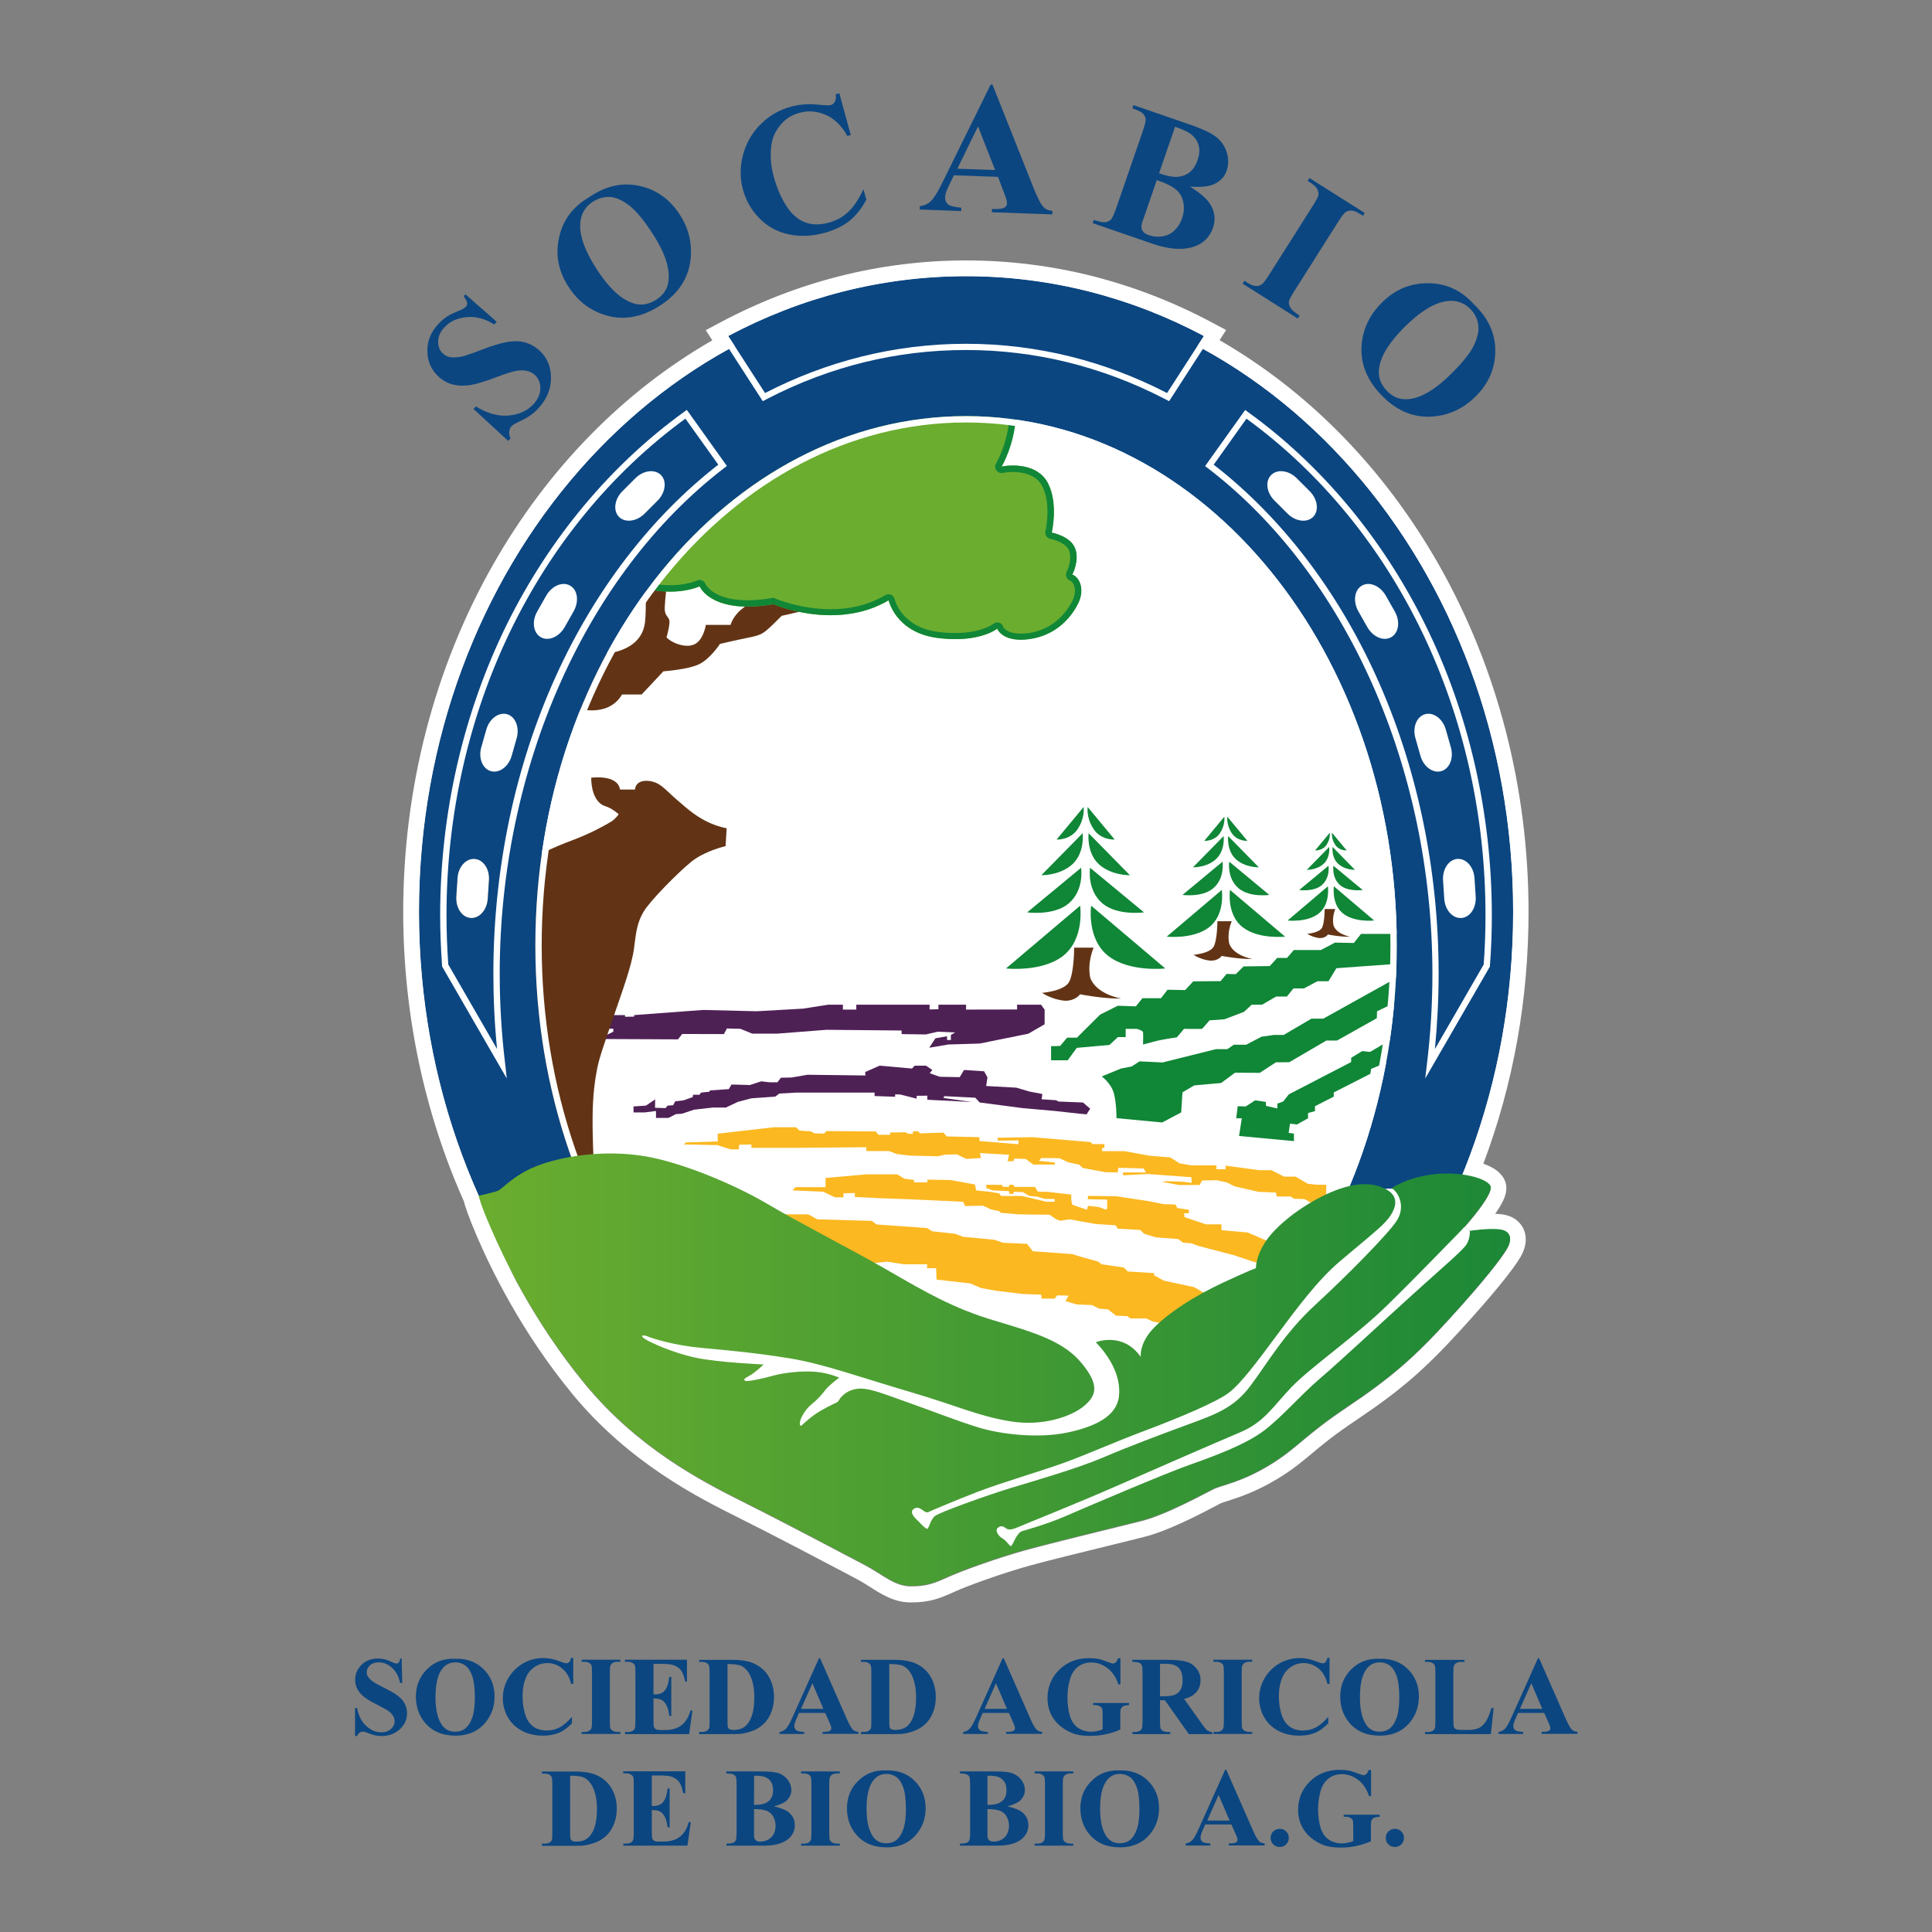 <?xml version="1.0" encoding="UTF-8"?> <svg xmlns="http://www.w3.org/2000/svg" xmlns:xlink="http://www.w3.org/1999/xlink" version="1.1" id="Capa_1" x="0px" y="0px" viewBox="0 0 161.57 161.57" style="enable-background:new 0 0 161.57 161.57;" xml:space="preserve"><rect x="0" y="0" width="161.57" height="161.57" fill="#808080" stroke="none"/> <style type="text/css"> .st0{fill:#0B4681;} .st1{fill:#FFFFFF;} .st2{fill:#623415;} .st3{fill:#6BAD2F;} .st4{fill:#108637;} .st5{fill:#4E2155;} .st6{fill:#FBB821;} .st7{fill:url(#SVGID_1_);} </style> <g> <g> <g> <path class="st0" d="M33.59,138.67l0.05,2.07h-0.19c-0.09-0.52-0.31-0.94-0.65-1.25c-0.35-0.32-0.72-0.47-1.12-0.47 c-0.31,0-0.56,0.08-0.74,0.25c-0.18,0.17-0.27,0.36-0.27,0.57c0,0.14,0.03,0.26,0.1,0.37c0.09,0.14,0.23,0.29,0.43,0.43 c0.14,0.1,0.47,0.28,0.99,0.54c0.73,0.36,1.22,0.69,1.47,1.01c0.25,0.32,0.38,0.68,0.38,1.09c0,0.52-0.2,0.96-0.61,1.34 c-0.4,0.37-0.92,0.56-1.54,0.56c-0.2,0-0.38-0.02-0.55-0.06c-0.17-0.04-0.39-0.11-0.65-0.22c-0.15-0.06-0.27-0.09-0.36-0.09 c-0.08,0-0.16,0.03-0.25,0.09c-0.09,0.06-0.16,0.15-0.22,0.28h-0.17v-2.34h0.17c0.13,0.66,0.39,1.16,0.78,1.51 c0.38,0.35,0.8,0.52,1.24,0.52c0.34,0,0.61-0.09,0.82-0.28c0.2-0.19,0.3-0.4,0.3-0.65c0-0.15-0.04-0.29-0.12-0.43 s-0.2-0.27-0.35-0.39s-0.44-0.28-0.84-0.48c-0.56-0.28-0.97-0.51-1.22-0.71c-0.25-0.2-0.44-0.41-0.57-0.65 c-0.13-0.24-0.2-0.51-0.2-0.8c0-0.49,0.18-0.91,0.54-1.26c0.36-0.35,0.82-0.52,1.37-0.52c0.2,0,0.4,0.02,0.59,0.07 c0.14,0.04,0.32,0.1,0.52,0.2c0.21,0.1,0.35,0.15,0.43,0.15c0.08,0,0.14-0.02,0.19-0.07c0.05-0.05,0.09-0.17,0.13-0.35H33.59z"></path> </g> <g> <path class="st0" d="M38.02,138.72c0.99-0.04,1.79,0.25,2.41,0.86c0.62,0.61,0.93,1.38,0.93,2.3c0,0.79-0.23,1.48-0.69,2.08 c-0.61,0.79-1.47,1.19-2.58,1.19c-1.12,0-1.98-0.38-2.59-1.13c-0.48-0.6-0.72-1.31-0.72-2.13c0-0.92,0.31-1.69,0.94-2.3 C36.33,138.98,37.1,138.69,38.02,138.72z M38.07,139.02c-0.57,0-1,0.29-1.29,0.87c-0.24,0.48-0.36,1.16-0.36,2.05 c0,1.06,0.19,1.84,0.56,2.35c0.26,0.35,0.62,0.53,1.09,0.53c0.31,0,0.58-0.08,0.79-0.23c0.27-0.2,0.48-0.51,0.63-0.94 c0.15-0.43,0.22-0.99,0.22-1.68c0-0.82-0.08-1.43-0.23-1.84c-0.15-0.41-0.35-0.69-0.58-0.86 C38.65,139.1,38.38,139.02,38.07,139.02z"></path> </g> <g> <path class="st0" d="M47.94,138.67v2.15h-0.18c-0.13-0.56-0.38-0.99-0.75-1.29c-0.37-0.3-0.78-0.45-1.24-0.45 c-0.39,0-0.74,0.11-1.07,0.33c-0.32,0.22-0.56,0.51-0.71,0.87c-0.19,0.46-0.29,0.97-0.29,1.54c0,0.56,0.07,1.06,0.21,1.52 c0.14,0.46,0.36,0.8,0.66,1.03c0.3,0.23,0.69,0.35,1.16,0.35c0.39,0,0.75-0.09,1.07-0.26c0.32-0.17,0.67-0.47,1.03-0.88v0.54 c-0.35,0.36-0.71,0.63-1.09,0.79c-0.38,0.16-0.82,0.24-1.32,0.24c-0.66,0-1.25-0.13-1.76-0.4c-0.51-0.27-0.91-0.65-1.19-1.14 c-0.28-0.5-0.42-1.03-0.42-1.59c0-0.59,0.15-1.15,0.46-1.68c0.31-0.53,0.73-0.94,1.25-1.24s1.08-0.44,1.68-0.44 c0.44,0,0.9,0.09,1.38,0.28c0.28,0.11,0.46,0.16,0.54,0.16c0.1,0,0.18-0.04,0.25-0.11s0.12-0.19,0.14-0.34H47.94z"></path> </g> <g> <path class="st0" d="M51.88,144.84v0.17h-3.24v-0.17h0.21c0.18,0,0.32-0.03,0.43-0.1c0.08-0.04,0.14-0.12,0.18-0.22 c0.03-0.07,0.05-0.27,0.05-0.58v-4.08c0-0.32-0.02-0.52-0.05-0.59c-0.03-0.08-0.1-0.15-0.2-0.21c-0.1-0.06-0.24-0.09-0.41-0.09 h-0.21v-0.17h3.24v0.17h-0.21c-0.18,0-0.32,0.03-0.43,0.1c-0.08,0.04-0.14,0.12-0.19,0.22c-0.03,0.07-0.05,0.27-0.05,0.58v4.08 c0,0.32,0.02,0.52,0.05,0.59c0.04,0.08,0.1,0.15,0.21,0.21c0.1,0.06,0.24,0.09,0.41,0.09H51.88z"></path> </g> <g> <path class="st0" d="M54.65,139.17v2.53h0.12c0.39,0,0.68-0.12,0.86-0.37c0.18-0.25,0.29-0.61,0.34-1.09h0.17v3.25h-0.17 c-0.04-0.35-0.11-0.64-0.23-0.87c-0.12-0.23-0.25-0.38-0.41-0.46c-0.16-0.08-0.38-0.12-0.68-0.12v1.75 c0,0.34,0.01,0.55,0.04,0.63c0.03,0.08,0.08,0.14,0.16,0.19c0.08,0.05,0.21,0.07,0.38,0.07h0.37c0.58,0,1.04-0.13,1.39-0.4 c0.35-0.27,0.6-0.68,0.75-1.23h0.17l-0.28,1.97h-5.36v-0.17h0.21c0.18,0,0.32-0.03,0.43-0.1c0.08-0.04,0.14-0.12,0.18-0.22 c0.03-0.07,0.05-0.27,0.05-0.58v-4.08c0-0.28-0.01-0.45-0.02-0.52c-0.03-0.11-0.09-0.19-0.17-0.25 c-0.12-0.09-0.27-0.13-0.48-0.13h-0.21v-0.17h5.19v1.83H57.3c-0.09-0.45-0.21-0.77-0.37-0.97c-0.16-0.2-0.39-0.34-0.68-0.43 c-0.17-0.05-0.49-0.08-0.96-0.08H54.65z"></path> </g> <g> <path class="st0" d="M58.47,145.01v-0.17h0.21c0.18,0,0.32-0.03,0.41-0.08c0.1-0.06,0.17-0.13,0.21-0.23 c0.03-0.06,0.04-0.26,0.04-0.58v-4.08c0-0.32-0.02-0.52-0.05-0.59c-0.03-0.08-0.1-0.15-0.2-0.21c-0.1-0.06-0.24-0.09-0.41-0.09 h-0.21v-0.17h2.78c0.74,0,1.34,0.1,1.79,0.3c0.55,0.25,0.97,0.62,1.26,1.12c0.29,0.5,0.43,1.07,0.43,1.7 c0,0.44-0.07,0.84-0.21,1.21c-0.14,0.37-0.32,0.67-0.54,0.91c-0.22,0.24-0.48,0.43-0.77,0.58c-0.29,0.14-0.65,0.26-1.07,0.34 c-0.19,0.04-0.48,0.05-0.88,0.05H58.47z M60.84,139.16V144c0,0.26,0.01,0.41,0.04,0.47c0.02,0.06,0.07,0.1,0.12,0.13 c0.08,0.05,0.2,0.07,0.36,0.07c0.51,0,0.9-0.17,1.17-0.52c0.37-0.47,0.55-1.2,0.55-2.19c0-0.8-0.13-1.43-0.38-1.91 c-0.2-0.37-0.45-0.63-0.76-0.76C61.71,139.21,61.35,139.16,60.84,139.16z"></path> </g> <g> <path class="st0" d="M69.01,143.25h-2.19l-0.26,0.6c-0.09,0.2-0.13,0.37-0.13,0.5c0,0.17,0.07,0.3,0.21,0.38 c0.08,0.05,0.29,0.09,0.61,0.11v0.17h-2.06v-0.17c0.22-0.03,0.41-0.13,0.55-0.28c0.14-0.15,0.32-0.46,0.53-0.94l2.22-4.95h0.09 l2.24,5.09c0.21,0.48,0.39,0.79,0.53,0.91c0.1,0.09,0.25,0.15,0.44,0.16v0.17h-3v-0.17h0.12c0.24,0,0.41-0.03,0.51-0.1 c0.07-0.05,0.1-0.12,0.1-0.21c0-0.05-0.01-0.11-0.03-0.17c-0.01-0.03-0.05-0.14-0.14-0.34L69.01,143.25z M68.86,142.91 l-0.92-2.14l-0.95,2.14H68.86z"></path> </g> <g> <path class="st0" d="M72,145.01v-0.17h0.21c0.18,0,0.32-0.03,0.41-0.08c0.1-0.06,0.17-0.13,0.21-0.23 c0.03-0.06,0.04-0.26,0.04-0.58v-4.08c0-0.32-0.02-0.52-0.05-0.59c-0.03-0.08-0.1-0.15-0.2-0.21c-0.1-0.06-0.24-0.09-0.41-0.09 H72v-0.17h2.78c0.74,0,1.34,0.1,1.79,0.3c0.55,0.25,0.97,0.62,1.26,1.12c0.29,0.5,0.43,1.07,0.43,1.7c0,0.44-0.07,0.84-0.21,1.21 c-0.14,0.37-0.32,0.67-0.54,0.91c-0.22,0.24-0.48,0.43-0.77,0.58c-0.29,0.14-0.65,0.26-1.07,0.34c-0.19,0.04-0.48,0.05-0.88,0.05 H72z M74.37,139.16V144c0,0.26,0.01,0.41,0.04,0.47c0.02,0.06,0.07,0.1,0.12,0.13c0.08,0.05,0.2,0.07,0.36,0.07 c0.51,0,0.9-0.17,1.17-0.52c0.37-0.47,0.55-1.2,0.55-2.19c0-0.8-0.13-1.43-0.38-1.91c-0.2-0.37-0.45-0.63-0.76-0.76 C75.24,139.21,74.88,139.16,74.37,139.16z"></path> </g> <g> <path class="st0" d="M84.37,143.25h-2.19l-0.26,0.6c-0.09,0.2-0.13,0.37-0.13,0.5c0,0.17,0.07,0.3,0.21,0.38 c0.08,0.05,0.29,0.09,0.61,0.11v0.17h-2.06v-0.17c0.22-0.03,0.41-0.13,0.55-0.28c0.14-0.15,0.32-0.46,0.53-0.94l2.22-4.95h0.09 l2.24,5.09c0.21,0.48,0.39,0.79,0.53,0.91c0.1,0.09,0.25,0.15,0.44,0.16v0.17h-3v-0.17h0.12c0.24,0,0.41-0.03,0.51-0.1 c0.07-0.05,0.1-0.12,0.1-0.21c0-0.05-0.01-0.11-0.03-0.17c-0.01-0.03-0.05-0.14-0.14-0.34L84.37,143.25z M84.21,142.91 l-0.92-2.14l-0.95,2.14H84.21z"></path> </g> <g> <path class="st0" d="M93.7,138.67v2.19h-0.17c-0.2-0.6-0.51-1.05-0.92-1.36c-0.41-0.31-0.86-0.47-1.34-0.47 c-0.46,0-0.85,0.13-1.16,0.39c-0.31,0.26-0.53,0.62-0.65,1.09c-0.13,0.47-0.19,0.95-0.19,1.44c0,0.59,0.07,1.12,0.21,1.56 c0.14,0.45,0.37,0.78,0.68,0.99c0.31,0.21,0.68,0.32,1.11,0.32c0.15,0,0.3-0.02,0.46-0.05c0.16-0.03,0.32-0.08,0.48-0.14v-1.29 c0-0.24-0.02-0.4-0.05-0.47c-0.03-0.07-0.1-0.14-0.21-0.19c-0.11-0.06-0.23-0.09-0.38-0.09h-0.16v-0.17h3.01v0.17 c-0.23,0.02-0.39,0.05-0.48,0.09c-0.09,0.05-0.16,0.13-0.21,0.24c-0.03,0.06-0.04,0.2-0.04,0.43v1.29 c-0.4,0.18-0.81,0.31-1.24,0.4c-0.43,0.09-0.87,0.13-1.33,0.13c-0.59,0-1.08-0.08-1.47-0.24c-0.39-0.16-0.73-0.37-1.03-0.63 c-0.3-0.26-0.53-0.55-0.7-0.88c-0.21-0.42-0.32-0.89-0.32-1.41c0-0.93,0.33-1.72,0.98-2.37c0.66-0.64,1.48-0.97,2.47-0.97 c0.31,0,0.59,0.02,0.83,0.07c0.13,0.02,0.35,0.09,0.65,0.21c0.3,0.11,0.48,0.17,0.53,0.17c0.09,0,0.16-0.03,0.24-0.09 c0.07-0.06,0.14-0.18,0.2-0.35H93.7z"></path> </g> <g> <path class="st0" d="M97.01,142.19v1.74c0,0.34,0.02,0.55,0.06,0.63c0.04,0.09,0.11,0.16,0.22,0.21c0.1,0.05,0.3,0.08,0.58,0.08 v0.17H94.7v-0.17c0.29,0,0.48-0.03,0.58-0.08c0.1-0.05,0.17-0.12,0.21-0.21c0.04-0.09,0.06-0.3,0.06-0.63v-4.03 c0-0.34-0.02-0.55-0.06-0.63c-0.04-0.09-0.11-0.16-0.22-0.21c-0.1-0.05-0.3-0.08-0.58-0.08v-0.17h2.88c0.75,0,1.3,0.05,1.65,0.16 c0.35,0.1,0.63,0.3,0.85,0.57c0.22,0.28,0.33,0.61,0.33,0.98c0,0.46-0.16,0.84-0.49,1.13c-0.21,0.19-0.5,0.33-0.88,0.43l1.49,2.1 c0.2,0.27,0.33,0.44,0.42,0.51c0.13,0.09,0.27,0.15,0.43,0.16v0.17h-1.95l-2-2.83H97.01z M97.01,139.14v2.72h0.26 c0.42,0,0.74-0.04,0.95-0.12c0.21-0.08,0.38-0.22,0.5-0.42c0.12-0.2,0.18-0.47,0.18-0.79c0-0.47-0.11-0.82-0.33-1.05 c-0.22-0.23-0.58-0.34-1.07-0.34H97.01z"></path> </g> <g> <path class="st0" d="M104.72,144.84v0.17h-3.24v-0.17h0.21c0.18,0,0.32-0.03,0.43-0.1c0.08-0.04,0.14-0.12,0.18-0.22 c0.03-0.07,0.05-0.27,0.05-0.58v-4.08c0-0.32-0.02-0.52-0.05-0.59c-0.03-0.08-0.1-0.15-0.2-0.21c-0.1-0.06-0.24-0.09-0.41-0.09 h-0.21v-0.17h3.24v0.17h-0.21c-0.18,0-0.32,0.03-0.43,0.1c-0.08,0.04-0.14,0.12-0.19,0.22c-0.03,0.07-0.05,0.27-0.05,0.58v4.08 c0,0.32,0.02,0.52,0.05,0.59c0.04,0.08,0.1,0.15,0.21,0.21c0.1,0.06,0.24,0.09,0.41,0.09H104.72z"></path> </g> <g> <path class="st0" d="M111.19,138.67v2.15h-0.18c-0.13-0.56-0.38-0.99-0.75-1.29c-0.37-0.3-0.78-0.45-1.24-0.45 c-0.39,0-0.74,0.11-1.07,0.33c-0.32,0.22-0.56,0.51-0.71,0.87c-0.19,0.46-0.29,0.97-0.29,1.54c0,0.56,0.07,1.06,0.21,1.52 c0.14,0.46,0.36,0.8,0.66,1.03c0.3,0.23,0.69,0.35,1.16,0.35c0.39,0,0.75-0.09,1.07-0.26c0.32-0.17,0.67-0.47,1.03-0.88v0.54 c-0.35,0.36-0.71,0.63-1.09,0.79c-0.38,0.16-0.82,0.24-1.32,0.24c-0.66,0-1.25-0.13-1.76-0.4c-0.51-0.27-0.91-0.65-1.19-1.14 s-0.42-1.03-0.42-1.59c0-0.59,0.15-1.15,0.46-1.68c0.31-0.53,0.73-0.94,1.25-1.24c0.53-0.29,1.08-0.44,1.68-0.44 c0.44,0,0.9,0.09,1.38,0.28c0.28,0.11,0.46,0.16,0.54,0.16c0.1,0,0.18-0.04,0.25-0.11s0.12-0.19,0.14-0.34H111.19z"></path> </g> <g> <path class="st0" d="M115.32,138.72c0.99-0.04,1.79,0.25,2.41,0.86c0.62,0.61,0.93,1.38,0.93,2.3c0,0.79-0.23,1.48-0.69,2.08 c-0.61,0.79-1.47,1.19-2.58,1.19c-1.12,0-1.98-0.38-2.59-1.13c-0.48-0.6-0.72-1.31-0.72-2.13c0-0.92,0.31-1.69,0.94-2.3 C113.64,138.98,114.41,138.69,115.32,138.72z M115.38,139.02c-0.57,0-1,0.29-1.29,0.87c-0.24,0.48-0.36,1.16-0.36,2.05 c0,1.06,0.19,1.84,0.56,2.35c0.26,0.35,0.62,0.53,1.09,0.53c0.31,0,0.58-0.08,0.79-0.23c0.27-0.2,0.48-0.51,0.63-0.94 c0.15-0.43,0.22-0.99,0.22-1.68c0-0.82-0.08-1.43-0.23-1.84c-0.15-0.41-0.35-0.69-0.58-0.86 C115.96,139.1,115.69,139.02,115.38,139.02z"></path> </g> <g> <path class="st0" d="M124.91,142.84l-0.23,2.18h-5.51v-0.17h0.21c0.18,0,0.32-0.03,0.43-0.1c0.08-0.04,0.14-0.12,0.18-0.22 c0.03-0.07,0.05-0.27,0.05-0.58v-4.08c0-0.32-0.02-0.52-0.05-0.59c-0.03-0.08-0.1-0.15-0.2-0.21c-0.1-0.06-0.24-0.09-0.41-0.09 h-0.21v-0.17h3.31v0.17h-0.27c-0.18,0-0.32,0.03-0.43,0.1c-0.08,0.04-0.14,0.12-0.19,0.22c-0.03,0.07-0.05,0.27-0.05,0.58v3.95 c0,0.32,0.02,0.52,0.05,0.61c0.04,0.09,0.11,0.15,0.22,0.19c0.08,0.03,0.26,0.04,0.55,0.04h0.52c0.33,0,0.6-0.06,0.82-0.17 c0.22-0.12,0.41-0.3,0.57-0.55c0.16-0.25,0.31-0.62,0.46-1.11H124.91z"></path> </g> <g> <path class="st0" d="M129.14,143.25h-2.19l-0.26,0.6c-0.09,0.2-0.13,0.37-0.13,0.5c0,0.17,0.07,0.3,0.21,0.38 c0.08,0.05,0.29,0.09,0.61,0.11v0.17h-2.06v-0.17c0.22-0.03,0.41-0.13,0.55-0.28c0.14-0.15,0.32-0.46,0.53-0.94l2.22-4.95h0.09 l2.24,5.09c0.21,0.48,0.39,0.79,0.53,0.91c0.1,0.09,0.25,0.15,0.44,0.16v0.17h-3v-0.17h0.12c0.24,0,0.41-0.03,0.51-0.1 c0.07-0.05,0.1-0.12,0.1-0.21c0-0.05-0.01-0.11-0.03-0.17c-0.01-0.03-0.05-0.14-0.14-0.34L129.14,143.25z M128.98,142.91 l-0.92-2.14l-0.95,2.14H128.98z"></path> </g> <g> <path class="st0" d="M45.32,154.35v-0.17h0.21c0.18,0,0.32-0.03,0.41-0.08c0.1-0.06,0.17-0.13,0.21-0.23 c0.03-0.06,0.04-0.26,0.04-0.58v-4.08c0-0.32-0.02-0.52-0.05-0.59c-0.03-0.08-0.1-0.15-0.2-0.21c-0.1-0.06-0.24-0.09-0.41-0.09 h-0.21v-0.17h2.78c0.74,0,1.34,0.1,1.79,0.3c0.55,0.25,0.97,0.62,1.26,1.12c0.29,0.5,0.43,1.07,0.43,1.7 c0,0.44-0.07,0.84-0.21,1.21c-0.14,0.37-0.32,0.67-0.54,0.91c-0.22,0.24-0.48,0.43-0.77,0.58c-0.29,0.14-0.65,0.26-1.07,0.34 c-0.19,0.04-0.48,0.05-0.88,0.05H45.32z M47.68,148.5v4.84c0,0.26,0.01,0.41,0.04,0.47c0.02,0.06,0.07,0.1,0.12,0.13 c0.08,0.05,0.2,0.07,0.36,0.07c0.51,0,0.9-0.17,1.17-0.52c0.37-0.47,0.55-1.2,0.55-2.19c0-0.8-0.13-1.43-0.38-1.91 c-0.2-0.37-0.45-0.63-0.76-0.76C48.56,148.54,48.19,148.5,47.68,148.5z"></path> </g> <g> <path class="st0" d="M54.51,148.5v2.53h0.12c0.39,0,0.68-0.12,0.86-0.37c0.18-0.25,0.29-0.61,0.34-1.09h0.17v3.25h-0.17 c-0.04-0.35-0.11-0.64-0.23-0.87c-0.12-0.23-0.25-0.38-0.41-0.46c-0.16-0.08-0.38-0.12-0.68-0.12v1.75 c0,0.34,0.01,0.55,0.04,0.63c0.03,0.08,0.08,0.14,0.16,0.19c0.08,0.05,0.21,0.07,0.38,0.07h0.37c0.58,0,1.04-0.13,1.39-0.4 c0.35-0.27,0.6-0.68,0.75-1.23h0.17l-0.28,1.97h-5.36v-0.17h0.21c0.18,0,0.32-0.03,0.43-0.1c0.08-0.04,0.14-0.12,0.18-0.22 c0.03-0.07,0.05-0.27,0.05-0.58v-4.08c0-0.28-0.01-0.45-0.02-0.52c-0.03-0.11-0.09-0.19-0.17-0.25 c-0.12-0.09-0.27-0.13-0.48-0.13h-0.21v-0.17h5.19v1.83h-0.17c-0.09-0.45-0.21-0.77-0.37-0.97c-0.16-0.2-0.39-0.34-0.68-0.43 c-0.17-0.05-0.49-0.08-0.96-0.08H54.51z"></path> </g> <g> <path class="st0" d="M64.72,151.06c0.59,0.14,1,0.3,1.24,0.5c0.34,0.28,0.51,0.64,0.51,1.08c0,0.47-0.19,0.85-0.56,1.16 c-0.46,0.37-1.13,0.55-2.01,0.55h-3.15v-0.17c0.29,0,0.48-0.03,0.58-0.08c0.1-0.05,0.17-0.12,0.21-0.21 c0.04-0.09,0.06-0.3,0.06-0.63v-4.03c0-0.34-0.02-0.55-0.06-0.63c-0.04-0.09-0.11-0.16-0.22-0.21c-0.1-0.05-0.3-0.08-0.58-0.08 v-0.17h2.97c0.71,0,1.21,0.06,1.51,0.19c0.3,0.13,0.53,0.32,0.7,0.57c0.17,0.25,0.26,0.52,0.26,0.8c0,0.3-0.11,0.56-0.32,0.8 C65.65,150.74,65.27,150.92,64.72,151.06z M63.06,151.29v1.99l0,0.23c0,0.16,0.04,0.29,0.13,0.37c0.08,0.08,0.21,0.13,0.37,0.13 c0.24,0,0.47-0.05,0.67-0.16c0.21-0.11,0.36-0.27,0.47-0.47c0.11-0.21,0.16-0.44,0.16-0.69c0-0.29-0.07-0.55-0.2-0.78 c-0.13-0.23-0.32-0.39-0.55-0.48C63.87,151.34,63.52,151.29,63.06,151.29z M63.06,150.94c0.43,0,0.75-0.05,0.96-0.15 s0.36-0.23,0.47-0.41c0.11-0.18,0.16-0.4,0.16-0.68c0-0.27-0.05-0.5-0.16-0.67c-0.11-0.18-0.26-0.31-0.46-0.4 c-0.2-0.09-0.52-0.14-0.97-0.13V150.94z"></path> </g> <g> <path class="st0" d="M70.23,154.18v0.17h-3.24v-0.17h0.21c0.18,0,0.32-0.03,0.43-0.1c0.08-0.04,0.14-0.12,0.18-0.22 c0.03-0.07,0.05-0.27,0.05-0.58v-4.08c0-0.32-0.02-0.52-0.05-0.59c-0.03-0.08-0.1-0.15-0.2-0.21c-0.1-0.06-0.24-0.09-0.41-0.09 h-0.21v-0.17h3.24v0.17h-0.21c-0.18,0-0.32,0.03-0.43,0.1c-0.08,0.04-0.14,0.12-0.19,0.22c-0.03,0.07-0.05,0.27-0.05,0.58v4.08 c0,0.32,0.02,0.52,0.05,0.59c0.04,0.08,0.1,0.15,0.21,0.21c0.1,0.06,0.24,0.09,0.41,0.09H70.23z"></path> </g> <g> <path class="st0" d="M74.07,148.06c0.99-0.04,1.79,0.25,2.41,0.86c0.62,0.61,0.93,1.38,0.93,2.3c0,0.79-0.23,1.48-0.69,2.08 c-0.61,0.79-1.47,1.19-2.58,1.19c-1.12,0-1.98-0.38-2.59-1.13c-0.48-0.6-0.72-1.31-0.72-2.13c0-0.92,0.31-1.69,0.94-2.3 S73.15,148.02,74.07,148.06z M74.12,148.35c-0.57,0-1,0.29-1.29,0.87c-0.24,0.48-0.36,1.16-0.36,2.05c0,1.06,0.19,1.84,0.56,2.35 c0.26,0.35,0.62,0.53,1.09,0.53c0.31,0,0.58-0.08,0.79-0.23c0.27-0.2,0.48-0.51,0.63-0.94c0.15-0.43,0.22-0.99,0.22-1.68 c0-0.82-0.08-1.43-0.23-1.84c-0.15-0.41-0.35-0.69-0.58-0.86C74.7,148.44,74.43,148.35,74.12,148.35z"></path> </g> <g> <path class="st0" d="M84.25,151.06c0.59,0.14,1,0.3,1.24,0.5c0.34,0.28,0.51,0.64,0.51,1.08c0,0.47-0.19,0.85-0.56,1.16 c-0.46,0.37-1.13,0.55-2.01,0.55h-3.15v-0.17c0.29,0,0.48-0.03,0.58-0.08c0.1-0.05,0.17-0.12,0.21-0.21 c0.04-0.09,0.06-0.3,0.06-0.63v-4.03c0-0.34-0.02-0.55-0.06-0.63c-0.04-0.09-0.11-0.16-0.22-0.21c-0.1-0.05-0.3-0.08-0.58-0.08 v-0.17h2.97c0.71,0,1.21,0.06,1.51,0.19c0.3,0.13,0.53,0.32,0.7,0.57c0.17,0.25,0.26,0.52,0.26,0.8c0,0.3-0.11,0.56-0.32,0.8 C85.17,150.74,84.79,150.92,84.25,151.06z M82.58,151.29v1.99l0,0.23c0,0.16,0.04,0.29,0.13,0.37c0.08,0.08,0.21,0.13,0.37,0.13 c0.24,0,0.47-0.05,0.67-0.16c0.21-0.11,0.36-0.27,0.47-0.47c0.11-0.21,0.16-0.44,0.16-0.69c0-0.29-0.07-0.55-0.2-0.78 c-0.13-0.23-0.32-0.39-0.55-0.48C83.4,151.34,83.05,151.29,82.58,151.29z M82.58,150.94c0.43,0,0.75-0.05,0.96-0.15 c0.21-0.1,0.36-0.23,0.47-0.41c0.11-0.18,0.16-0.4,0.16-0.68c0-0.27-0.05-0.5-0.16-0.67c-0.11-0.18-0.26-0.31-0.46-0.4 c-0.2-0.09-0.52-0.14-0.97-0.13V150.94z"></path> </g> <g> <path class="st0" d="M89.76,154.18v0.17h-3.24v-0.17h0.21c0.18,0,0.32-0.03,0.43-0.1c0.08-0.04,0.14-0.12,0.18-0.22 c0.03-0.07,0.05-0.27,0.05-0.58v-4.08c0-0.32-0.02-0.52-0.05-0.59c-0.03-0.08-0.1-0.15-0.2-0.21c-0.1-0.06-0.24-0.09-0.41-0.09 h-0.21v-0.17h3.24v0.17h-0.21c-0.18,0-0.32,0.03-0.43,0.1c-0.08,0.04-0.14,0.12-0.19,0.22c-0.03,0.07-0.05,0.27-0.05,0.58v4.08 c0,0.32,0.02,0.52,0.05,0.59c0.04,0.08,0.1,0.15,0.21,0.21c0.1,0.06,0.24,0.09,0.41,0.09H89.76z"></path> </g> <g> <path class="st0" d="M93.59,148.06c0.99-0.04,1.79,0.25,2.41,0.86c0.62,0.61,0.93,1.38,0.93,2.3c0,0.79-0.23,1.48-0.69,2.08 c-0.61,0.79-1.47,1.19-2.58,1.19c-1.12,0-1.98-0.38-2.59-1.13c-0.48-0.6-0.72-1.31-0.72-2.13c0-0.92,0.31-1.69,0.94-2.3 C91.91,148.31,92.68,148.02,93.59,148.06z M93.65,148.35c-0.57,0-1,0.29-1.29,0.87c-0.24,0.48-0.36,1.16-0.36,2.05 c0,1.06,0.19,1.84,0.56,2.35c0.26,0.35,0.62,0.53,1.09,0.53c0.31,0,0.58-0.08,0.79-0.23c0.27-0.2,0.48-0.51,0.63-0.94 c0.15-0.43,0.22-0.99,0.22-1.68c0-0.82-0.08-1.43-0.23-1.84c-0.15-0.41-0.35-0.69-0.58-0.86 C94.23,148.44,93.96,148.35,93.65,148.35z"></path> </g> <g> <path class="st0" d="M102.98,152.58h-2.19l-0.26,0.6c-0.09,0.2-0.13,0.37-0.13,0.5c0,0.17,0.07,0.3,0.21,0.38 c0.08,0.05,0.29,0.09,0.61,0.11v0.17h-2.06v-0.17c0.22-0.03,0.41-0.13,0.55-0.28c0.14-0.15,0.32-0.46,0.53-0.94l2.22-4.95h0.09 l2.24,5.09c0.21,0.48,0.39,0.79,0.53,0.91c0.1,0.09,0.25,0.15,0.44,0.16v0.17h-3v-0.17h0.12c0.24,0,0.41-0.03,0.51-0.1 c0.07-0.05,0.1-0.12,0.1-0.21c0-0.05-0.01-0.11-0.03-0.17c-0.01-0.03-0.05-0.14-0.14-0.34L102.98,152.58z M102.83,152.25 l-0.92-2.14l-0.95,2.14H102.83z"></path> </g> <g> <path class="st0" d="M107.02,152.94c0.21,0,0.39,0.07,0.54,0.22c0.15,0.15,0.22,0.33,0.22,0.54c0,0.21-0.07,0.39-0.22,0.54 c-0.15,0.15-0.33,0.22-0.54,0.22s-0.39-0.07-0.54-0.22c-0.15-0.15-0.22-0.33-0.22-0.54c0-0.21,0.07-0.39,0.22-0.54 C106.63,153.02,106.81,152.94,107.02,152.94z"></path> </g> <g> <path class="st0" d="M114.66,148.01v2.19h-0.17c-0.2-0.6-0.51-1.05-0.92-1.36c-0.41-0.31-0.86-0.47-1.34-0.47 c-0.46,0-0.85,0.13-1.16,0.39c-0.31,0.26-0.53,0.62-0.65,1.09c-0.13,0.47-0.19,0.95-0.19,1.44c0,0.59,0.07,1.12,0.21,1.56 c0.14,0.45,0.37,0.78,0.68,0.99c0.31,0.21,0.68,0.32,1.11,0.32c0.15,0,0.3-0.02,0.46-0.05c0.16-0.03,0.32-0.08,0.48-0.14v-1.29 c0-0.24-0.02-0.4-0.05-0.47c-0.03-0.07-0.1-0.14-0.21-0.19c-0.11-0.06-0.23-0.09-0.38-0.09h-0.16v-0.17h3.01v0.17 c-0.23,0.02-0.39,0.05-0.48,0.09c-0.09,0.05-0.16,0.13-0.21,0.24c-0.03,0.06-0.04,0.2-0.04,0.43v1.29 c-0.4,0.18-0.81,0.31-1.24,0.4c-0.43,0.09-0.87,0.13-1.33,0.13c-0.59,0-1.08-0.08-1.47-0.24s-0.73-0.37-1.03-0.63 c-0.3-0.26-0.53-0.55-0.7-0.88c-0.21-0.42-0.32-0.89-0.32-1.41c0-0.93,0.33-1.72,0.98-2.37c0.66-0.64,1.48-0.97,2.47-0.97 c0.31,0,0.59,0.02,0.83,0.07c0.13,0.02,0.35,0.09,0.65,0.21c0.3,0.11,0.48,0.17,0.53,0.17c0.09,0,0.16-0.03,0.24-0.09 c0.07-0.06,0.14-0.18,0.2-0.35H114.66z"></path> </g> <g> <path class="st0" d="M116.65,152.94c0.21,0,0.39,0.07,0.54,0.22c0.15,0.15,0.22,0.33,0.22,0.54c0,0.21-0.07,0.39-0.22,0.54 c-0.15,0.15-0.33,0.22-0.54,0.22s-0.39-0.07-0.54-0.22c-0.15-0.15-0.22-0.33-0.22-0.54c0-0.21,0.07-0.39,0.22-0.54 C116.26,153.02,116.44,152.94,116.65,152.94z"></path> </g> </g> <g> <g> <path class="st0" d="M38.92,24.61l2.62,2.3l-0.21,0.23c-0.74-0.48-1.51-0.69-2.29-0.62c-0.79,0.07-1.41,0.35-1.87,0.85 c-0.36,0.39-0.53,0.79-0.53,1.2c0,0.41,0.13,0.75,0.4,0.99c0.17,0.16,0.36,0.26,0.56,0.3c0.28,0.05,0.62,0.04,1.01-0.04 c0.29-0.06,0.89-0.27,1.8-0.62c1.27-0.49,2.25-0.71,2.93-0.66c0.68,0.05,1.27,0.31,1.78,0.78c0.64,0.59,0.96,1.35,0.96,2.28 c0,0.93-0.35,1.78-1.06,2.55c-0.22,0.24-0.46,0.45-0.71,0.62c-0.25,0.17-0.59,0.35-1.02,0.55c-0.24,0.11-0.42,0.23-0.53,0.34 c-0.09,0.1-0.15,0.24-0.17,0.42c-0.03,0.18,0.01,0.37,0.1,0.58l-0.19,0.21l-2.9-2.67l0.19-0.21c0.97,0.59,1.89,0.84,2.75,0.76 c0.87-0.08,1.55-0.39,2.06-0.94c0.39-0.42,0.59-0.87,0.59-1.33c0-0.46-0.15-0.84-0.46-1.12c-0.18-0.17-0.4-0.28-0.66-0.34 c-0.26-0.06-0.56-0.06-0.89-0.01c-0.33,0.06-0.85,0.22-1.56,0.49c-0.99,0.38-1.74,0.61-2.27,0.7c-0.52,0.08-1.01,0.07-1.46-0.04 c-0.45-0.11-0.85-0.33-1.21-0.66c-0.61-0.56-0.93-1.27-0.94-2.12c-0.02-0.85,0.29-1.61,0.92-2.29c0.23-0.25,0.48-0.46,0.76-0.64 c0.21-0.14,0.49-0.27,0.85-0.42c0.36-0.14,0.58-0.26,0.68-0.37c0.09-0.1,0.13-0.2,0.12-0.32c-0.01-0.11-0.1-0.3-0.29-0.56 L38.92,24.61z"></path> </g> <g> <path class="st0" d="M49.24,16.51c1.37-0.95,2.77-1.28,4.2-0.97c1.43,0.3,2.57,1.11,3.41,2.41c0.72,1.11,1.02,2.3,0.92,3.57 c-0.14,1.68-1,3.03-2.58,4.04c-1.58,1.02-3.15,1.27-4.7,0.75c-1.23-0.41-2.22-1.19-2.96-2.35c-0.84-1.3-1.1-2.68-0.77-4.12 C47.08,18.4,47.91,17.29,49.24,16.51z M49.58,16.87c-0.8,0.52-1.15,1.32-1.04,2.41c0.09,0.89,0.55,1.97,1.36,3.23 c0.97,1.5,1.94,2.44,2.93,2.81c0.69,0.26,1.36,0.18,2.03-0.24c0.44-0.29,0.75-0.63,0.91-1.04c0.2-0.52,0.21-1.15,0.03-1.9 c-0.18-0.74-0.58-1.6-1.21-2.58c-0.75-1.16-1.42-1.96-2-2.4c-0.59-0.44-1.12-0.67-1.61-0.69C50.48,16.46,50.02,16.59,49.58,16.87 z"></path> </g> <g> <path class="st0" d="M70.19,7.8l0.96,3.49l-0.29,0.08c-0.47-0.85-1.07-1.44-1.8-1.76c-0.73-0.32-1.47-0.38-2.22-0.17 c-0.63,0.17-1.16,0.51-1.58,1.02c-0.43,0.51-0.68,1.09-0.76,1.74c-0.11,0.83-0.03,1.71,0.22,2.62c0.25,0.9,0.59,1.69,1.02,2.37 c0.43,0.68,0.94,1.14,1.53,1.38c0.59,0.24,1.27,0.26,2.04,0.05c0.63-0.17,1.18-0.47,1.63-0.9c0.45-0.42,0.87-1.05,1.27-1.89 l0.24,0.87c-0.4,0.75-0.87,1.33-1.41,1.77c-0.54,0.43-1.22,0.76-2.03,0.99c-1.07,0.3-2.09,0.34-3.04,0.14 c-0.95-0.2-1.77-0.64-2.44-1.32c-0.68-0.68-1.14-1.48-1.39-2.39c-0.27-0.96-0.27-1.94,0-2.94c0.26-1,0.76-1.86,1.48-2.57 c0.72-0.71,1.56-1.2,2.53-1.46c0.71-0.2,1.5-0.25,2.37-0.16c0.5,0.05,0.82,0.06,0.94,0.03c0.16-0.04,0.28-0.14,0.36-0.29 c0.08-0.15,0.11-0.35,0.07-0.62L70.19,7.8z"></path> </g> <g> <path class="st0" d="M83.46,14.79l-3.69-0.13l-0.48,1c-0.16,0.33-0.24,0.61-0.25,0.83c-0.01,0.29,0.1,0.51,0.33,0.66 c0.14,0.09,0.47,0.16,1.02,0.22l-0.01,0.28l-3.47-0.13l0.01-0.28c0.38-0.04,0.69-0.19,0.94-0.43c0.25-0.25,0.57-0.76,0.95-1.54 l4.04-8.2L83,7.08l3.46,8.7c0.33,0.82,0.61,1.35,0.83,1.56c0.17,0.17,0.41,0.27,0.73,0.3L88,17.93l-5.05-0.18l0.01-0.28 l0.21,0.01c0.41,0.01,0.69-0.03,0.86-0.14c0.12-0.08,0.18-0.19,0.18-0.35c0-0.09-0.01-0.19-0.04-0.29 c-0.01-0.05-0.08-0.24-0.21-0.59L83.46,14.79z M83.22,14.22l-1.43-3.65l-1.73,3.54L83.22,14.22z"></path> </g> <g> <path class="st0" d="M99.51,15.6c0.86,0.54,1.43,1.03,1.7,1.48c0.39,0.63,0.47,1.3,0.22,2c-0.26,0.74-0.77,1.25-1.53,1.53 c-0.94,0.33-2.1,0.26-3.5-0.22l-5.02-1.73l0.09-0.27c0.46,0.16,0.78,0.22,0.97,0.19c0.19-0.03,0.34-0.1,0.46-0.21 c0.11-0.11,0.26-0.44,0.45-0.97l2.21-6.41c0.18-0.53,0.27-0.88,0.25-1.04c-0.02-0.16-0.1-0.31-0.23-0.45 c-0.14-0.14-0.43-0.29-0.88-0.44l0.09-0.27l4.73,1.63c1.13,0.39,1.9,0.77,2.3,1.13c0.4,0.36,0.67,0.79,0.8,1.29 c0.13,0.49,0.12,0.97-0.03,1.42c-0.16,0.48-0.48,0.84-0.96,1.09C101.17,15.6,100.46,15.68,99.51,15.6z M96.74,15.06l-1.09,3.17 l-0.13,0.36c-0.09,0.26-0.09,0.48,0,0.66c0.09,0.18,0.26,0.31,0.52,0.41c0.39,0.13,0.78,0.17,1.16,0.11 c0.39-0.06,0.72-0.22,1.01-0.49c0.29-0.27,0.5-0.6,0.64-1.01c0.16-0.46,0.2-0.91,0.11-1.35c-0.09-0.44-0.29-0.8-0.62-1.07 C98.01,15.57,97.48,15.31,96.74,15.06z M96.93,14.49c0.69,0.24,1.22,0.34,1.61,0.29c0.38-0.04,0.71-0.17,0.98-0.4 c0.27-0.22,0.48-0.55,0.63-0.99c0.15-0.44,0.19-0.82,0.11-1.16c-0.08-0.34-0.25-0.64-0.52-0.89c-0.27-0.26-0.76-0.5-1.47-0.74 L96.93,14.49z"></path> </g> <g> <path class="st0" d="M108.68,26.4l-0.15,0.24l-4.61-2.92l0.15-0.24l0.29,0.19c0.26,0.16,0.49,0.25,0.71,0.25 c0.15,0.01,0.3-0.04,0.46-0.15c0.11-0.07,0.31-0.33,0.59-0.77l3.68-5.81c0.29-0.45,0.44-0.75,0.46-0.89 c0.02-0.14-0.01-0.3-0.1-0.48c-0.09-0.18-0.26-0.34-0.51-0.5l-0.29-0.19l0.15-0.24l4.62,2.92l-0.15,0.24l-0.29-0.19 c-0.26-0.16-0.49-0.25-0.71-0.25c-0.15-0.01-0.31,0.04-0.46,0.14c-0.11,0.07-0.31,0.33-0.59,0.77l-3.68,5.81 c-0.29,0.45-0.44,0.75-0.46,0.89c-0.02,0.14,0.01,0.3,0.11,0.48c0.09,0.18,0.26,0.34,0.51,0.5L108.68,26.4z"></path> </g> <g> <path class="st0" d="M123.25,25.44c1.21,1.15,1.81,2.45,1.8,3.92c-0.01,1.47-0.57,2.74-1.68,3.83c-0.95,0.93-2.05,1.47-3.31,1.62 c-1.67,0.2-3.17-0.37-4.48-1.71c-1.32-1.34-1.88-2.83-1.69-4.45c0.15-1.28,0.72-2.41,1.71-3.38c1.11-1.09,2.4-1.61,3.88-1.58 C120.96,23.7,122.22,24.29,123.25,25.44z M122.97,25.85c-0.67-0.68-1.53-0.86-2.57-0.53c-0.86,0.27-1.82,0.93-2.89,1.98 c-1.27,1.25-2,2.39-2.17,3.44c-0.12,0.73,0.09,1.37,0.64,1.94c0.37,0.38,0.77,0.6,1.2,0.68c0.55,0.09,1.17-0.02,1.86-0.35 c0.69-0.33,1.45-0.89,2.28-1.71c0.99-0.97,1.64-1.78,1.95-2.44c0.31-0.66,0.43-1.24,0.35-1.72 C123.55,26.64,123.33,26.22,122.97,25.85z"></path> </g> </g> <path class="st1" d="M80.79,23.1c7.11,0,13.85,1.79,19.89,5l-0.54,0.83c15.59,8.32,26.4,26.38,26.4,47.33 c0,7.86-1.52,15.32-4.25,22.01c1.26,0.17,2.19,0.56,2.36,0.97c0.22,0.53-1.31,2.43-2.18,3.4l0,0c0,0,0.31,0.1,0.45,0.34 c0,0,1.01-0.15,1.89-0.15c0.22,0,0.43,0.01,0.62,0.03c0.92,0.12,1.07,0.8,0.59,1.61c-0.47,0.8-1.85,2.6-4.83,5.87 c-2.98,3.27-4.88,4.9-8.54,7.36c-3.67,2.46-4.09,3.38-6.46,4.83c-2.37,1.44-4.05,1.7-4.69,2.01c-0.64,0.31-3.91,2.13-6.04,2.67 c-2.13,0.54-7.38,1.8-9.7,2.44c-2.32,0.64-5.25,1.7-6.41,2.22c-1.16,0.52-1.78,0.8-3.17,0.8c-1.4,0-2.41-1.02-3.91-1.8 c-1.49-0.78-6.44-3.41-10.08-5.23c-3.65-1.82-8.92-4.59-13.3-9.92c-4.38-5.33-6.86-10.7-7.79-12.85c-0.92-2.15-1.07-2.89-1.07-2.89 l0,0c-3.19-7.12-4.99-15.19-4.99-23.74c0-20.94,10.8-39.01,26.4-47.33L60.9,28.1C66.94,24.89,73.68,23.1,80.79,23.1 M80.79,21.78 c-3.6,0-7.19,0.45-10.67,1.34c-3.38,0.86-6.69,2.15-9.84,3.82l-1.26,0.67l0.55,0.85C52.11,32.75,45.8,39.2,41.24,47.21 c-4.92,8.65-7.52,18.7-7.52,29.05c0,4.29,0.45,8.55,1.33,12.68c0.85,3.97,2.1,7.84,3.73,11.49c0.09,0.35,0.36,1.23,1.11,2.98 c1.16,2.7,3.73,8.01,7.98,13.17c4.74,5.76,10.59,8.69,13.73,10.26c2.99,1.49,6.88,3.54,8.97,4.64c0.46,0.24,0.83,0.44,1.09,0.58 c0.4,0.21,0.78,0.45,1.14,0.68c0.99,0.63,2.02,1.27,3.37,1.27c1.66,0,2.5-0.38,3.67-0.9l0.04-0.02c1.06-0.48,3.95-1.53,6.23-2.16 c1.48-0.41,4.15-1.06,6.5-1.64c1.3-0.32,2.42-0.59,3.18-0.79c1.91-0.49,4.51-1.84,5.76-2.5c0.23-0.12,0.43-0.22,0.52-0.27 c0.09-0.05,0.35-0.13,0.6-0.21c0.88-0.28,2.36-0.75,4.2-1.87c1.23-0.75,1.97-1.37,2.82-2.08c0.87-0.73,1.85-1.55,3.69-2.78 c3.75-2.52,5.72-4.22,8.78-7.57c2.55-2.8,4.33-4.96,4.99-6.09c0.67-1.14,0.44-1.99,0.24-2.4c-0.19-0.38-0.67-1.04-1.8-1.18 c-0.17-0.02-0.35-0.03-0.55-0.04c0.74-1.06,1.16-1.93,0.81-2.77c-0.29-0.7-0.99-1.14-1.8-1.42c2.51-6.66,3.78-13.74,3.78-21.07 c0-10.35-2.6-20.4-7.52-29.05c-4.56-8.01-10.87-14.46-18.32-18.75l0.55-0.85l-1.26-0.67c-3.14-1.67-6.45-2.95-9.84-3.82 C87.98,22.23,84.39,21.78,80.79,21.78L80.79,21.78z"></path> <g> <ellipse class="st1" cx="80.53" cy="77.95" rx="41.04" ry="49.2"></ellipse> <path class="st2" d="M48.1,59.19c0,0,2.69,0.95,3.92-1.11h1.64l1.82-1.94c0,0,2.04-0.14,2.98-0.59s1.75-1.7,1.75-1.7 s1.63-0.38,2.25-0.5c0.62-0.12,1.07-0.21,1.47-0.5c0.4-0.28,1.44-1.35,1.44-1.35s2.41-0.52,3.53-0.9c0,0-2.41,0.05-4.26-0.78 c0,0-2.86,0.4-3.55,2.44h-2.06c0,0-0.19,1.28-0.97,1.63c-0.78,0.36-1.99-0.19-2.32-0.59c0,0,0.36-1.21,0.21-1.51 s-0.38-0.38-0.36-0.99c0.02-0.62,0.19-2.01,0.19-2.01s-0.9,0.05-1.47-0.28l-0.31,0.4c0,0,0.05,2.01-0.05,3.03 c-0.09,1.02-0.64,1.89-1.89,2.39c-1.25,0.5-2.27,0.26-2.27,0.26L48.1,59.19z"></path> <g> <path class="st3" d="M53.62,49.13c0,0,2.56,0.83,4.89-0.09c0,0,0.98,2.39,6.17,1.49c0,0,5.23,2.27,9.63-0.33 c0,0,0.59,2.7,4.09,3.15c3.5,0.45,4.99-0.78,4.99-0.78s0.4,1.17,2.65,0.88c2.25-0.29,3.55-1.83,4.12-3.01s0.09-2.18-0.5-2.39 c0,0,0.62-1.14,0.24-2.18c-0.38-1.04-1.96-1.33-1.96-1.33s0.57-2.41-0.31-4.12c-0.88-1.7-3.15-1.56-3.88-1.4 c0,0,1.09-1.84,1.18-4.22c0,0-9.84-3.8-17.73,0.6S53.62,49.13,53.62,49.13z"></path> <path class="st4" d="M76.09,33.81c3.9,0,7.23,1,8.3,1.36c-0.18,2.03-1.08,3.57-1.09,3.59c-0.11,0.18-0.1,0.41,0.03,0.58 c0.1,0.14,0.26,0.22,0.43,0.22c0.04,0,0.08,0,0.12-0.01c0.08-0.02,0.39-0.08,0.83-0.08c0.69,0,1.93,0.16,2.46,1.2 c0.77,1.51,0.27,3.74,0.26,3.76c-0.03,0.14-0.01,0.29,0.07,0.41c0.08,0.12,0.2,0.2,0.35,0.23c0.36,0.07,1.34,0.37,1.56,0.99 c0.29,0.8-0.2,1.74-0.2,1.75c-0.07,0.13-0.08,0.29-0.03,0.44c0.05,0.14,0.17,0.26,0.31,0.31c0.09,0.03,0.23,0.15,0.32,0.37 c0.15,0.36,0.11,0.84-0.12,1.3c-0.27,0.56-1.33,2.41-3.71,2.72c-0.21,0.03-0.42,0.04-0.61,0.04c-1.15,0-1.44-0.5-1.48-0.58 c-0.05-0.17-0.17-0.29-0.34-0.34c-0.05-0.01-0.09-0.02-0.14-0.02c-0.12,0-0.25,0.05-0.35,0.13c-0.01,0.01-0.99,0.76-3.18,0.76 c-0.45,0-0.93-0.03-1.41-0.09c-3.07-0.39-3.63-2.65-3.65-2.74c-0.04-0.16-0.15-0.3-0.3-0.37c-0.07-0.03-0.14-0.04-0.21-0.04 c-0.09,0-0.19,0.02-0.27,0.07c-1.32,0.78-2.86,1.18-4.58,1.18c-2.52,0-4.56-0.87-4.58-0.87C64.81,50.02,64.74,50,64.67,50 c-0.03,0-0.06,0-0.09,0.01c-0.74,0.13-1.44,0.19-2.07,0.19c-2.81,0-3.47-1.27-3.52-1.37c-0.05-0.13-0.15-0.23-0.27-0.29 c-0.06-0.03-0.13-0.04-0.2-0.04c-0.07,0-0.14,0.01-0.21,0.04c-0.67,0.27-1.43,0.4-2.27,0.4c-0.62,0-1.18-0.08-1.58-0.15 c0.58-0.87,1.77-2.59,3.41-4.55c2.17-2.59,5.59-6.15,9.59-8.38C69.91,34.5,72.81,33.81,76.09,33.81 M76.09,33.28 c-2.84,0-5.99,0.51-8.88,2.13c-7.89,4.4-13.59,13.73-13.59,13.73s1.05,0.34,2.43,0.34c0.76,0,1.63-0.11,2.46-0.44 c0,0,0.7,1.69,4.01,1.69c0.62,0,1.34-0.06,2.16-0.2c0,0,2.11,0.92,4.79,0.92c1.53,0,3.24-0.3,4.85-1.25c0,0,0.59,2.7,4.09,3.15 c0.54,0.07,1.03,0.1,1.48,0.1c2.45,0,3.51-0.88,3.51-0.88s0.32,0.93,1.98,0.93c0.2,0,0.43-0.01,0.68-0.05 c2.25-0.29,3.55-1.83,4.12-3.01c0.57-1.18,0.09-2.18-0.5-2.39c0,0,0.62-1.14,0.24-2.18c-0.38-1.04-1.96-1.33-1.96-1.33 s0.57-2.41-0.31-4.12c-0.62-1.21-1.95-1.49-2.93-1.49c-0.4,0-0.74,0.05-0.95,0.09c0,0,1.09-1.84,1.18-4.22 C84.93,34.8,80.99,33.28,76.09,33.28L76.09,33.28z"></path> </g> <g> <path class="st4" d="M87.9,87.49v1.18h1.39l0.76-1.04l2.73-0.24l0.71-0.66h0.65v-0.69h0.93c0,0,0.49,0.14,0.52,0.28 c0.03,0.14,0,1.03,0,1.03s0.87-0.23,1.22-0.32c0.35-0.09,1.61-0.28,1.61-0.28l0.6-0.71c0,0,1.45,0.02,1.5,0s0.63-0.71,0.63-0.71 l1.25-0.09l1.63-0.62l0.65-0.6h0.87l1.17-0.68h0.9l0.55-0.68h0.88l1.12-0.6h0.93l0.66-1.09l5.41-0.39c0,0,0.14-2.48,0-2.48 c-0.14,0-3.35,0-3.35,0l-0.6,0.76l-1.58-0.03l-1.18,0.62h-2.26l-0.57,0.66h-0.82l-0.62,0.68l-2.19,0.03l-0.66,0.65l-0.77-0.02 l-0.49,0.6l-2.29,0.02l-0.68,0.73l-1.47-0.03l-0.55,0.71h-1.55l-0.55,0.68l-1.51-0.05l-1.48,0.74l-1.94,1.93h-0.82l-0.58,0.69 L87.9,87.49z"></path> <path class="st4" d="M92.14,90.02l1.6-0.66l0.89-0.17l0.67-0.43l1.92,0.09l4.46-1.11h0.96l0.54-0.37h1.03l1.28-0.67l1.04-0.15 h0.82l2.32-1.36h0.99l6.56-3.65l-0.41,2.24l-1.65,0.79l-0.02,0.58l-3.33,1.87h-0.89l-3.1,1.81l-1.12,0.01l-1.35,0.88l-2.07-0.01 l-1.16,0.86l-2.25,0.2l-0.98,0.58l-0.11,1.68l-1.59,0.84l-3.82-0.36c0,0,0.01-1.24-0.22-2.08S92.14,90.02,92.14,90.02z"></path> <polygon class="st4" points="103.51,92.51 103.38,93.52 103.85,93.52 103.62,95 108.21,95.43 108.21,94.8 107.77,94.74 107.88,93.97 108.46,94.04 109.39,93.52 109.39,93.08 109.97,92.92 109.97,92.51 111.54,91.71 111.54,91.36 114.6,89.8 114.66,89.39 116.38,88.68 116.51,86.83 114.58,87.97 113.92,87.9 113,88.46 112.99,88.82 107.78,91.52 107.31,92.12 106.83,92.29 106.82,92.7 105.87,92.48 105.86,92.15 104.96,92.02 104.18,92.53 "></polygon> </g> <g> <polygon class="st5" points="50.52,86.66 51.29,86.28 51.29,86.03 50.69,86.03 51.15,84.89 52.27,84.89 52.27,85.03 53.03,85.02 53.03,84.89 58.8,84.46 63.28,84.57 67.16,84.35 69.26,84.02 70.49,84.02 70.49,84.43 71.61,84.43 71.61,84.02 77.74,84.02 77.74,84.42 78.48,84.4 78.48,84.02 80.79,84.02 80.79,84.43 85.06,84.42 85.06,84.02 87.06,84.02 87.36,84.43 87.36,85.66 85.99,86.45 81.93,87.27 79.31,87.35 77.71,87.62 78.23,86.83 79.2,86.66 79.2,86.97 79.52,86.97 79.52,86.55 79.88,86.34 78.42,86.28 77.42,86.51 75.4,86.48 75.4,86.18 69.12,86.12 65.02,86.44 62.9,86.44 61.93,86.04 60.79,86.01 60.54,86.48 57.05,86.47 56.7,86.92 50.17,86.89 "></polygon> <polygon class="st5" points="52.98,92.53 52.98,93.03 53.91,93.03 54.86,92.91 54.86,93.49 55.9,93.49 56.53,93.17 57.03,93.14 58.04,92.8 58.77,92.72 59.62,92.62 60.71,92.62 61.7,92.15 62.84,91.85 64.83,91.71 65.18,91.45 66.64,91.37 67.7,91.37 73.14,91.37 73.14,91.66 74.86,91.72 74.86,91.52 75.29,91.53 76.66,91.88 76.66,91.64 77.55,91.63 77.55,91.97 81.29,92.16 78.89,91.82 78.98,91.67 81.56,91.8 81.93,92.2 85.53,92.67 88.23,92.91 90.31,93.14 90.87,93.19 91.17,92.72 90.57,92.2 88.53,92.12 88.31,92.01 87.11,91.93 87.17,91.49 86.07,91.28 85,90.96 82.47,90.82 82.58,90.1 82.3,89.59 80.62,89.48 80.26,90.08 78.59,90.05 77.75,89.75 77.97,89.48 77.44,89.12 76.49,89.12 76.27,89.36 73.56,89.12 72.36,89.65 72.37,89.94 67.53,89.88 66.2,90.11 65.3,90.13 65.02,90.51 64.36,90.51 63.66,90.43 62.71,90.74 61.77,90.71 61.17,90.7 60.95,91.08 59.37,91.19 59.32,91.3 58.63,91.37 58.5,91.55 57.96,91.55 57.93,91.75 57.16,92.02 56.47,92.1 56.29,92.43 55.83,92.46 55.66,92.67 54.78,92.64 54.79,91.94 54.02,92.46 "></polygon> </g> <g> <path class="st6" d="M57.18,95.71l0.19-0.17l2.65-0.08v-0.65l4.7-0.54h1.85l0.3,0.28l0.92,0.06l0.33,0.17l0.79,0.02l0.21-0.21 l4.12,0.03l0.22,0.28h0.98v-0.19l1.28-0.02l0.25,0.13h0.38v-0.21h0.43l0.16,0.17l1.96-0.06l0.28,0.32l2.73,0.06v0.32l3.25,0.27 c0,0,0.06-0.32,0-0.32s-1.7,0.02-1.7,0.02l-0.05-0.24l2.92-0.05l4.86,0.41l0.19,0.17h0.98v0.32h-0.19v0.27h1.87l2.15,0.39 l1.67,0.13l0.79,0.5l0.95,0.16h2.13v0.33h0.77v-0.3l2.79,0.38h1.04l1.06,0.54h0.95l1.04,0.6l0.76,0.08h0.77v1.47h-1.34 l-0.46-0.27l-0.9-0.03l-0.27-0.19h-1.17l-0.06-0.33l-1.48-0.06l-1.99-0.46l-0.62-0.32l-0.88-0.19l-1.2,0.02l-0.22,0.38h-1.74 l-1.4-0.27l0.3-0.05l1.47,0.05l0.71,0.09l-0.02-0.47l-3.66-0.27l-2.05,0.11l-0.02-0.24h1.94l-0.22-0.33l-2.1-0.06l-0.06,0.39 l-1.03-0.02l-1.88-0.35l-0.33-0.29l-0.87-0.18l-0.76-0.35l-1.51-0.02l-0.21,0.24l1.34,0.14v0.17h-1.8l-0.65-0.47l-0.95-0.03 l-0.06,0.21l-0.5,0.02l0.13-0.55l-2.45-0.14l0.11,0.41l-1.24,0.08l-0.78-0.38l-0.98,0.02l-0.65,0.14l-2.34-0.06l-1.06-0.13 l-0.66-0.25h-1.89v-0.32l-5.52,0.05h-4.1l0.02-0.28l-1.03,0.02l-0.03,0.39h-0.68l-1.15-0.36L57.18,95.71z"></path> <polygon class="st6" points="66.27,99.55 66.53,99.28 69.04,99.28 69.04,98.51 72.43,98.21 75.04,98.21 75.62,98.57 76.44,98.68 76.44,98.88 77.56,98.88 77.56,98.65 79.46,98.68 81.54,99.06 81.63,99.55 82.8,99.67 83.56,99.8 83.73,100.02 85.47,100.02 87.52,100.5 88.2,100.5 88.2,100.27 87.35,100.26 86.73,100.07 86.07,100.01 85.53,99.69 84.82,99.67 84.7,99.86 84.41,99.83 84.38,99.61 83.01,99.55 82.47,99.35 82.49,99.08 83.78,99.09 83.88,99.25 84.36,99.26 84.41,99.08 84.74,99.08 84.85,99.26 86.56,99.26 86.79,99.66 87.58,99.67 89.59,99.9 89.59,100.37 89.67,100.75 90.9,101.17 90.99,100.84 91.88,100.94 92.51,101.17 92.59,101.05 92.59,100.32 90.98,100.29 90.98,100.01 93.37,100.04 96.06,100.45 97.3,100.7 98.3,100.73 98.46,101.03 99.42,101.17 99.42,101.46 99.02,101.46 99.06,101.79 100.85,102.39 102.15,102.39 102.15,102.88 104.34,103.07 106.3,103.92 105.46,105.73 103.22,104.98 100.24,104.2 99.61,103.97 98.93,103.92 98.53,103.62 96.66,103.48 95.69,103.18 95.35,102.86 93.47,102.75 93.3,102.47 91.61,102.36 90.28,102.12 89.45,101.97 88.67,102.09 88.33,101.97 87.76,101.58 86.13,101.57 85.15,101.55 83.7,101.43 83.54,101.28 82.87,101.14 82.2,100.83 80.7,100.86 80.56,100.5 75.99,100.29 73.48,100.2 71.49,100.1 71.49,99.77 70.53,99.8 70.54,100.13 69.83,100.13 68.84,99.66 "></polygon> <path class="st6" d="M65.27,101.55h2.32l0.76,0.42l4.56,0.13l0.39,0.3l4.23,0.3l0.43,0.27l1.92,0.21l0.65,0.25l2.63,0.25 l0.72,0.25l2,0.09l0.5,0.62l3.3,0.24c0,0,0.84,0.27,0.88,0.27s1.29,0.36,1.29,0.36l0.27,0.22l1.86,0.27l0.33,0.33l2.21,0.14v0.19 l0.82,0.44l2.52,0.54l1.17,0.68l-3.6,2.4l-1.04-0.21l-0.52-0.25h-1.34l-0.25-0.19l-0.96-0.05l-0.66-0.52l-0.73-0.06l-0.62-0.3 l-1.25-0.05l-0.96-0.28l0.27-0.46l-0.96-0.02l-0.21,0.27h-1.1l-0.02-0.33l-1.59-0.06l-2.21-0.27l-1.22-0.22l-0.92-0.39 l-2.82-0.32l-0.03-0.95h-0.77l0.02-0.33h-1.96l-1.39-0.22l-2.16,0.22L65.27,101.55z"></path> </g> <path class="st2" d="M45,71.5c0,0,1.28-0.64,2.86-1.23c1.59-0.59,2.82-1.3,3.22-1.54s0.66-0.64,0.66-0.64s-0.59-0.52-1.09-0.66 c-0.5-0.14-1.18-0.71-1.21-2.39c0,0,2.22-0.31,2.41,0.99h1.25c0,0,0-0.78,1.04-0.73s1.47,0.73,2.44,1.56 c0.97,0.83,2.15,1.99,4.19,2.41l-0.09,1.49c0,0-1.75,0.4-2.86,1.3s-3.46,3.27-4,4.19c-0.54,0.92-0.62,1.66-0.8,3.08 c-0.19,1.42-0.95,3.48-1.68,5.61c-0.73,2.13-1.21,3.46-1.4,4.43c-0.19,0.97-0.36,2.2-0.38,3.93c-0.02,1.73,0.09,3.95,0.09,3.95 l-2.94,0.5c0,0-3.81-12.92-3.44-19.36S45,71.5,45,71.5z"></path> <g> <path class="st0" d="M80.79,24.04c-25.27,0-45.75,23.38-45.75,52.21s20.48,52.21,45.75,52.21c25.27,0,45.75-23.38,45.75-52.21 S106.06,24.04,80.79,24.04z M80.79,123.31c-19.89,0-36.02-19.81-36.02-44.25S60.9,34.8,80.79,34.8s36.02,19.81,36.02,44.25 S100.68,123.31,80.79,123.31z"></path> <path class="st1" d="M80.79,24.04c25.27,0,45.75,23.38,45.75,52.21s-20.48,52.21-45.75,52.21c-25.27,0-45.75-23.38-45.75-52.21 S55.52,24.04,80.79,24.04 M80.79,123.31c19.89,0,36.02-19.81,36.02-44.25S100.68,34.8,80.79,34.8S44.77,54.62,44.77,79.06 S60.9,123.31,80.79,123.31 M80.79,23.52c-6.26,0-12.33,1.4-18.04,4.16c-5.51,2.66-10.46,6.47-14.71,11.32 c-4.24,4.84-7.58,10.48-9.9,16.76c-2.41,6.5-3.63,13.4-3.63,20.51s1.22,14.01,3.63,20.51c2.33,6.28,5.66,11.92,9.9,16.76 c4.25,4.85,9.2,8.66,14.71,11.32c5.71,2.76,11.78,4.16,18.04,4.16c6.26,0,12.33-1.4,18.04-4.16c5.51-2.66,10.46-6.47,14.71-11.32 c4.24-4.84,7.58-10.48,9.9-16.76c2.41-6.5,3.63-13.4,3.63-20.51s-1.22-14.01-3.63-20.51c-2.33-6.28-5.66-11.92-9.9-16.76 c-4.25-4.85-9.2-8.66-14.71-11.32C93.11,24.92,87.04,23.52,80.79,23.52L80.79,23.52z M80.79,122.79 c-19.57,0-35.49-19.62-35.49-43.73s15.92-43.73,35.49-43.73s35.49,19.62,35.49,43.73S100.36,122.79,80.79,122.79L80.79,122.79z"></path> </g> <g> <path class="st0" d="M60.9,28.1l3.08,4.77c5.13-2.65,10.82-4.12,16.81-4.12c5.99,0,11.68,1.47,16.81,4.12l3.08-4.77 c-6.04-3.21-12.78-5-19.89-5S66.94,24.89,60.9,28.1z"></path> <path class="st1" d="M80.79,23.1c7.11,0,13.85,1.79,19.89,5l-3.08,4.77c-5.13-2.65-10.82-4.12-16.81-4.12 c-5.99,0-11.68,1.47-16.81,4.12L60.9,28.1C66.94,24.89,73.68,23.1,80.79,23.1 M80.79,22.57c-3.53,0-7.06,0.44-10.48,1.31 c-3.32,0.85-6.57,2.11-9.66,3.75l-0.51,0.27l0.31,0.48l3.08,4.77l0.26,0.4l0.42-0.22c5.23-2.7,10.8-4.06,16.57-4.06 c5.77,0,11.34,1.37,16.57,4.06l0.42,0.22l0.26-0.4l3.08-4.77l0.31-0.48l-0.51-0.27c-3.09-1.64-6.34-2.9-9.66-3.75 C87.85,23.01,84.32,22.57,80.79,22.57L80.79,22.57z"></path> </g> <path class="st1" d="M42.38,90.19l-5.41-9.37l0-0.06c-0.1-1.42-0.16-2.84-0.16-4.21c0-8.54,1.94-16.97,5.6-24.38 c3.56-7.18,8.68-13.31,14.82-17.74l0.21-0.15l3.35,4.69l-0.2,0.15C48.99,48,41.79,64.21,41.79,81.43c0,2.5,0.15,5.02,0.45,7.49 L42.38,90.19z M37.49,80.66l4.08,7.07c-0.21-2.09-0.31-4.21-0.31-6.31c0-8.75,1.81-17.35,5.23-24.88 c3.28-7.23,7.98-13.33,13.58-17.68l-2.75-3.85C44.8,44.15,37.34,59.65,37.34,76.55C37.34,77.89,37.39,79.27,37.49,80.66z"></path> <path class="st1" d="M119.19,90.19l0.15-1.27c0.3-2.47,0.45-4.99,0.45-7.49c0-17.22-7.21-33.43-18.81-42.3l-0.2-0.15l3.35-4.69 l0.21,0.15c6.14,4.42,11.26,10.55,14.82,17.74c3.67,7.4,5.6,15.83,5.6,24.38c0,1.38-0.05,2.79-0.16,4.21l0,0.06l-0.03,0.05 L119.19,90.19z M101.5,38.86c5.61,4.35,10.3,10.45,13.58,17.68c3.42,7.53,5.23,16.14,5.23,24.88c0,2.1-0.11,4.22-0.31,6.31 l4.08-7.07c0.1-1.39,0.15-2.77,0.15-4.12c0-16.89-7.47-32.4-19.99-41.53L101.5,38.86z"></path> <path d="M39.62,71.86c0.02,0,0.05,0,0.07,0c0.71,0.05,1.23,0.84,1.17,1.76l-0.1,1.54c-0.06,0.89-0.64,1.59-1.33,1.59 c-0.02,0-0.05,0-0.07,0c-0.71-0.05-1.23-0.84-1.17-1.76l0.1-1.54C38.35,72.56,38.94,71.86,39.62,71.86 M39.62,71.83 c-0.7,0-1.3,0.71-1.36,1.62l-0.1,1.54c-0.06,0.94,0.47,1.74,1.2,1.79c0.02,0,0.05,0,0.07,0c0.7,0,1.3-0.71,1.36-1.62l0.1-1.54 c0.06-0.94-0.47-1.74-1.2-1.79C39.67,71.83,39.64,71.83,39.62,71.83L39.62,71.83z"></path> <g> <path class="st1" d="M39.69,71.83c-0.73-0.05-1.37,0.67-1.43,1.61l-0.1,1.54c-0.06,0.94,0.47,1.74,1.2,1.79 c0.73,0.05,1.37-0.67,1.43-1.61l0.1-1.54C40.96,72.68,40.42,71.88,39.69,71.83z"></path> </g> <g> <path class="st1" d="M42.41,59.73c-0.7-0.2-1.48,0.37-1.74,1.28l-0.42,1.48c-0.26,0.91,0.1,1.8,0.8,2s1.48-0.37,1.74-1.28 l0.42-1.48C43.46,60.83,43.11,59.93,42.41,59.73z"></path> </g> <g> <path class="st1" d="M47.67,48.97c-0.63-0.36-1.52,0.02-1.99,0.84l-0.76,1.34c-0.46,0.82-0.33,1.78,0.31,2.14 c0.63,0.36,1.52-0.02,1.99-0.84l0.76-1.34C48.44,50.28,48.31,49.33,47.67,48.97z"></path> </g> <g> <path class="st1" d="M55.27,39.72c-0.52-0.51-1.47-0.39-2.14,0.28l-1.09,1.09c-0.66,0.67-0.78,1.63-0.27,2.14 c0.52,0.51,1.47,0.39,2.14-0.28L55,41.86C55.66,41.19,55.78,40.23,55.27,39.72z"></path> </g> <g> <path class="st1" d="M121.88,71.83c0.73-0.05,1.37,0.67,1.43,1.61l0.1,1.54c0.06,0.94-0.47,1.74-1.2,1.79s-1.37-0.67-1.43-1.61 l-0.1-1.54C120.62,72.68,121.16,71.88,121.88,71.83z"></path> </g> <g> <path class="st1" d="M119.17,59.73c0.7-0.2,1.48,0.37,1.74,1.28l0.42,1.48c0.26,0.91-0.1,1.8-0.8,2c-0.7,0.2-1.48-0.37-1.74-1.28 l-0.42-1.48C118.11,60.83,118.47,59.93,119.17,59.73z"></path> </g> <g> <path class="st1" d="M113.9,48.97c0.63-0.36,1.52,0.02,1.99,0.84l0.76,1.34c0.46,0.82,0.33,1.78-0.31,2.14 c-0.63,0.36-1.52-0.02-1.99-0.84l-0.76-1.34C113.13,50.28,113.27,49.33,113.9,48.97z"></path> </g> <g> <path class="st1" d="M106.31,39.72c0.52-0.51,1.47-0.39,2.14,0.28l1.09,1.09c0.66,0.67,0.78,1.63,0.27,2.14s-1.47,0.39-2.14-0.28 l-1.09-1.09C105.91,41.19,105.79,40.23,106.31,39.72z"></path> </g> <path class="st2" d="M89.83,79.24c0,0,0,2.13-0.43,2.89s-2.25,0.9-2.25,0.9s0.8,0.57,1.92,0.66c0.9,0.01,1.25-0.54,1.25-0.54 s1.89,0.38,3.46,0.36c0,0-2.08-0.33-2.6-1.73c-0.28-1.3,0.28-2.53,0.28-2.53H89.83z"></path> <g> <path class="st4" d="M84.13,80.99l6.2-5.25c0,0,0.41,2.82-1.48,4.24C87.06,81.32,84.13,80.99,84.13,80.99z"></path> <path class="st4" d="M85.9,76.3l4.51-3.73c0,0,0.3,1.88-1.07,3.01C88.1,76.6,85.9,76.3,85.9,76.3z"></path> <path class="st4" d="M87.09,73.19l3.45-3.51c0,0,0.2,1.59-0.83,2.57C88.65,73.24,87.09,73.19,87.09,73.19z"></path> <path class="st4" d="M88.36,70.21l2.26-2.72c0,0,0.14,0.9-0.5,1.85C89.49,70.28,88.36,70.21,88.36,70.21z"></path> </g> <g> <path class="st4" d="M97.45,80.99l-6.2-5.25c0,0-0.41,2.82,1.48,4.24C94.51,81.32,97.45,80.99,97.45,80.99z"></path> <path class="st4" d="M95.67,76.3l-4.51-3.73c0,0-0.3,1.88,1.07,3.01C93.48,76.6,95.67,76.3,95.67,76.3z"></path> <path class="st4" d="M94.49,73.19l-3.45-3.51c0,0-0.2,1.59,0.83,2.57C92.93,73.24,94.49,73.19,94.49,73.19z"></path> <path class="st4" d="M93.22,70.21l-2.26-2.72c0,0-0.14,0.9,0.5,1.85C92.08,70.28,93.22,70.21,93.22,70.21z"></path> </g> <path class="st2" d="M101.81,77.03c0,0,0,1.58-0.32,2.15c-0.32,0.56-1.67,0.67-1.67,0.67s0.6,0.42,1.42,0.49 c0.67,0.01,0.93-0.4,0.93-0.4s1.41,0.28,2.57,0.26c0,0-1.55-0.25-1.94-1.28c-0.21-0.97,0.21-1.88,0.21-1.88H101.81z"></path> <g> <path class="st4" d="M97.57,78.33l4.61-3.91c0,0,0.31,2.1-1.1,3.15C99.75,78.57,97.57,78.33,97.57,78.33z"></path> <path class="st4" d="M98.89,74.84l3.35-2.78c0,0,0.22,1.4-0.8,2.24C100.52,75.07,98.89,74.84,98.89,74.84z"></path> <path class="st4" d="M99.77,72.53l2.56-2.61c0,0,0.15,1.18-0.62,1.91C100.93,72.57,99.77,72.53,99.77,72.53z"></path> <path class="st4" d="M100.71,70.32l1.68-2.02c0,0,0.1,0.67-0.37,1.38C101.56,70.37,100.71,70.32,100.71,70.32z"></path> </g> <g> <path class="st4" d="M107.47,78.33l-4.61-3.91c0,0-0.31,2.1,1.1,3.15C105.29,78.57,107.47,78.33,107.47,78.33z"></path> <path class="st4" d="M106.15,74.84l-3.35-2.78c0,0-0.22,1.4,0.8,2.24C104.52,75.07,106.15,74.84,106.15,74.84z"></path> <path class="st4" d="M105.27,72.53l-2.56-2.61c0,0-0.15,1.18,0.62,1.91C104.11,72.57,105.27,72.53,105.27,72.53z"></path> <path class="st4" d="M104.32,70.32l-1.68-2.02c0,0-0.1,0.67,0.37,1.38C103.48,70.37,104.32,70.32,104.32,70.32z"></path> </g> <path class="st2" d="M110.78,76.03c0,0,0,1.16-0.23,1.57c-0.23,0.41-1.22,0.49-1.22,0.49s0.44,0.31,1.04,0.36 c0.49,0.01,0.68-0.3,0.68-0.3s1.03,0.21,1.88,0.19c0,0-1.13-0.18-1.41-0.94c-0.15-0.71,0.15-1.38,0.15-1.38H110.78z"></path> <g> <path class="st4" d="M107.68,76.98l3.37-2.86c0,0,0.22,1.53-0.8,2.3C109.28,77.16,107.68,76.98,107.68,76.98z"></path> <path class="st4" d="M108.65,74.43l2.45-2.03c0,0,0.16,1.02-0.58,1.64C109.84,74.6,108.65,74.43,108.65,74.43z"></path> <path class="st4" d="M109.29,72.74l1.87-1.91c0,0,0.11,0.86-0.45,1.39C110.14,72.77,109.29,72.74,109.29,72.74z"></path> <path class="st4" d="M109.98,71.12l1.23-1.48c0,0,0.07,0.49-0.27,1.01C110.6,71.16,109.98,71.12,109.98,71.12z"></path> </g> <g> <path class="st4" d="M114.92,76.98l-3.37-2.86c0,0-0.22,1.53,0.8,2.3C113.33,77.16,114.92,76.98,114.92,76.98z"></path> <path class="st4" d="M113.96,74.43l-2.45-2.03c0,0-0.16,1.02,0.58,1.64C112.76,74.6,113.96,74.43,113.96,74.43z"></path> <path class="st4" d="M113.31,72.74l-1.87-1.91c0,0-0.11,0.86,0.45,1.39C112.46,72.77,113.31,72.74,113.31,72.74z"></path> <path class="st4" d="M112.62,71.12l-1.23-1.48c0,0-0.07,0.49,0.27,1.01C112,71.16,112.62,71.12,112.62,71.12z"></path> </g> <path class="st1" d="M48.8,109.35c0,0,9.57-0.19,20.06,2.18c10.49,2.37,19.67,3.6,19.67,3.6s10.6-1.33,11.83-2.37 c1.23-1.04,11.24-10.79,11.24-10.79l3.98-2.49c0,0,0.47-0.12,0.8-0.07c0.33,0.05,5.14-0.19,5.14-0.19l0.95,3.42 c0,0,0.31,0.1,0.45,0.34c0.14,0.24,0.92,1.66,0.92,1.66s-3.6,4.71-9.28,9.54s-15.62,9.56-18.37,10.89s-10.86,4.23-12.09,4.64 c-1.23,0.41-10.72,1.14-12.34,0c-1.61-1.14-14.96-8.38-17.52-11.08C51.7,115.93,48.8,109.35,48.8,109.35z"></path> <g> <linearGradient id="SVGID_1_" gradientUnits="userSpaceOnUse" x1="40.026" y1="114.572" x2="126.287" y2="114.572"> <stop offset="0" style="stop-color:#6BAD2F"></stop> <stop offset="1" style="stop-color:#1C8837"></stop> </linearGradient> <path class="st7" d="M40.03,100c0,0,1.21-0.26,1.61-0.42s1.44-1.47,3.66-2.22c2.22-0.76,5.43-1.18,8.54-0.68 c3.11,0.5,7.54,2.35,10.35,4.01s6.96,3.76,10.1,5.57c3.14,1.81,5.4,3.14,8.88,4.18c3.49,1.04,5.76,1.74,7.26,3.53 c1.5,1.8,1.31,2.7,0.24,3.6c-1.07,0.9-3.49,1.74-6.19,1.29c-2.7-0.44-4.31-1.26-8.35-2.45c-4.04-1.18-7.29-2.37-10.13-2.82 c-2.84-0.46-5.07-0.66-7.35-0.87c-2.29-0.21-4.09-0.79-4.47-0.95s-0.73-0.11-0.24,0.21c0.49,0.32,2.44,1.19,4.28,1.57 c1.84,0.39,5.64,0.56,5.64,0.56s-0.76,0.73-1.22,0.96c-0.46,0.24-0.47,0.33-0.3,0.41c0.17,0.08,1.45-0.19,2.34-0.44 c0.88-0.25,2.38-0.41,3.5-0.32c1.12,0.09,2,0.49,2,0.49s-0.84,0.62-1.14,1.01c-0.3,0.39-0.65,0.8-1.17,1.22 c-0.52,0.41-0.9,1.12-0.96,1.42c-0.06,0.3,0.02,0.43,0.11,0.36c0.09-0.06,0.74-0.74,1.64-1.26c0.9-0.52,1.37-0.66,1.44-0.77 s0.44-0.87,1.55-1.04c0.93-0.16,2.35,0.46,4.32,1.15c1.97,0.69,4.01,1.51,5.87,2.08c1.86,0.57,4.97,0.93,7.38,0.43 s4.18-1.39,4.36-3.06c0.17-1.67-0.76-3.28-1.94-4.5c0,0,2.26-0.92,3.76,1.23c0,0-0.16-1.18,1.14-2.48 c1.29-1.29,3.36-2.62,5.71-3.72s2.78-1.22,2.78-1.22s-0.03-1.34,1.29-2.86c1.33-1.51,3.46-2.89,5.24-3.6 c1.78-0.71,3.33-0.79,4.51-0.05c1.18,0.74,0.41,1.97-0.22,2.65c-0.63,0.68-2,1.75-3.83,3.31c-1.83,1.56-3.58,3.91-5.24,6.15 c-1.66,2.24-3,4.04-4.01,4.81c-1.01,0.77-4.08,2.07-7.01,3.17c-2.92,1.1-4.95,2.04-6.86,2.72c-1.92,0.69-5.23,1.66-7.12,2.39 c-1.89,0.73-3.79,1.54-4.14,1.7s-0.64-0.54-1.14-0.31c-0.5,0.24-0.09,0.71,0.17,0.95c0.26,0.24,0.73,0.8,0.88,0.76 c0.14-0.05,0.26-0.76,0.64-1.07c0.38-0.31,4.4-1.75,6.34-2.34s5.51-1.61,7.74-2.56c2.22-0.95,4.64-1.85,6.94-2.7 c2.3-0.85,3.93-1.37,5.35-3.27c1.42-1.89,2.86-4.43,5.47-6.82c2.6-2.39,6.09-5.92,6.78-7.01c0.7-1.09,0.25-2.27-0.42-2.72 c0,0,1.25-0.9,3.55-1.16c2.3-0.26,4.45,0.36,4.71,0.99c0.26,0.64-2.01,3.27-2.6,3.86s-3.38,3.5-5.99,6.06 c-2.6,2.56-6.46,5.23-8.05,6.89c-1.59,1.66-2.27,2.94-4.36,3.81c-2.08,0.88-6.98,3.01-10.2,4.43c-3.22,1.42-7.91,3.29-8.33,3.48 c-0.43,0.19-0.76,0.24-0.95,0.12c-0.19-0.12-0.36-0.33-0.69-0.1s0,0.71,0.36,0.92s0.59,0.66,0.71,0.64 c0.12-0.02,0.47-1.11,0.92-1.25c0.45-0.14,2.06-0.57,3.69-1.28c1.63-0.71,8.28-3.55,10.3-4.26c2.01-0.71,4.73-1.7,6.3-2.91 c1.56-1.21,2.98-2.91,4.62-4.31s5.4-4.9,7.81-7.08s4.12-3.62,4.45-4.14c0.33-0.52,0.28-1.14,0.28-1.14s1.59-0.24,2.51-0.12 s1.07,0.8,0.59,1.61s-1.85,2.6-4.83,5.87s-4.88,4.9-8.54,7.36c-3.67,2.46-4.09,3.38-6.46,4.83s-4.05,1.7-4.69,2.01 c-0.64,0.31-3.91,2.13-6.04,2.67c-2.13,0.54-7.38,1.8-9.7,2.44c-2.32,0.64-5.25,1.7-6.41,2.22c-1.16,0.52-1.78,0.8-3.17,0.8 c-1.4,0-2.41-1.02-3.91-1.8s-6.44-3.41-10.08-5.23c-3.65-1.82-8.92-4.59-13.3-9.92s-6.86-10.7-7.79-12.85 C40.17,100.73,40.03,100,40.03,100z"></path> </g> </g> </g> </svg> 